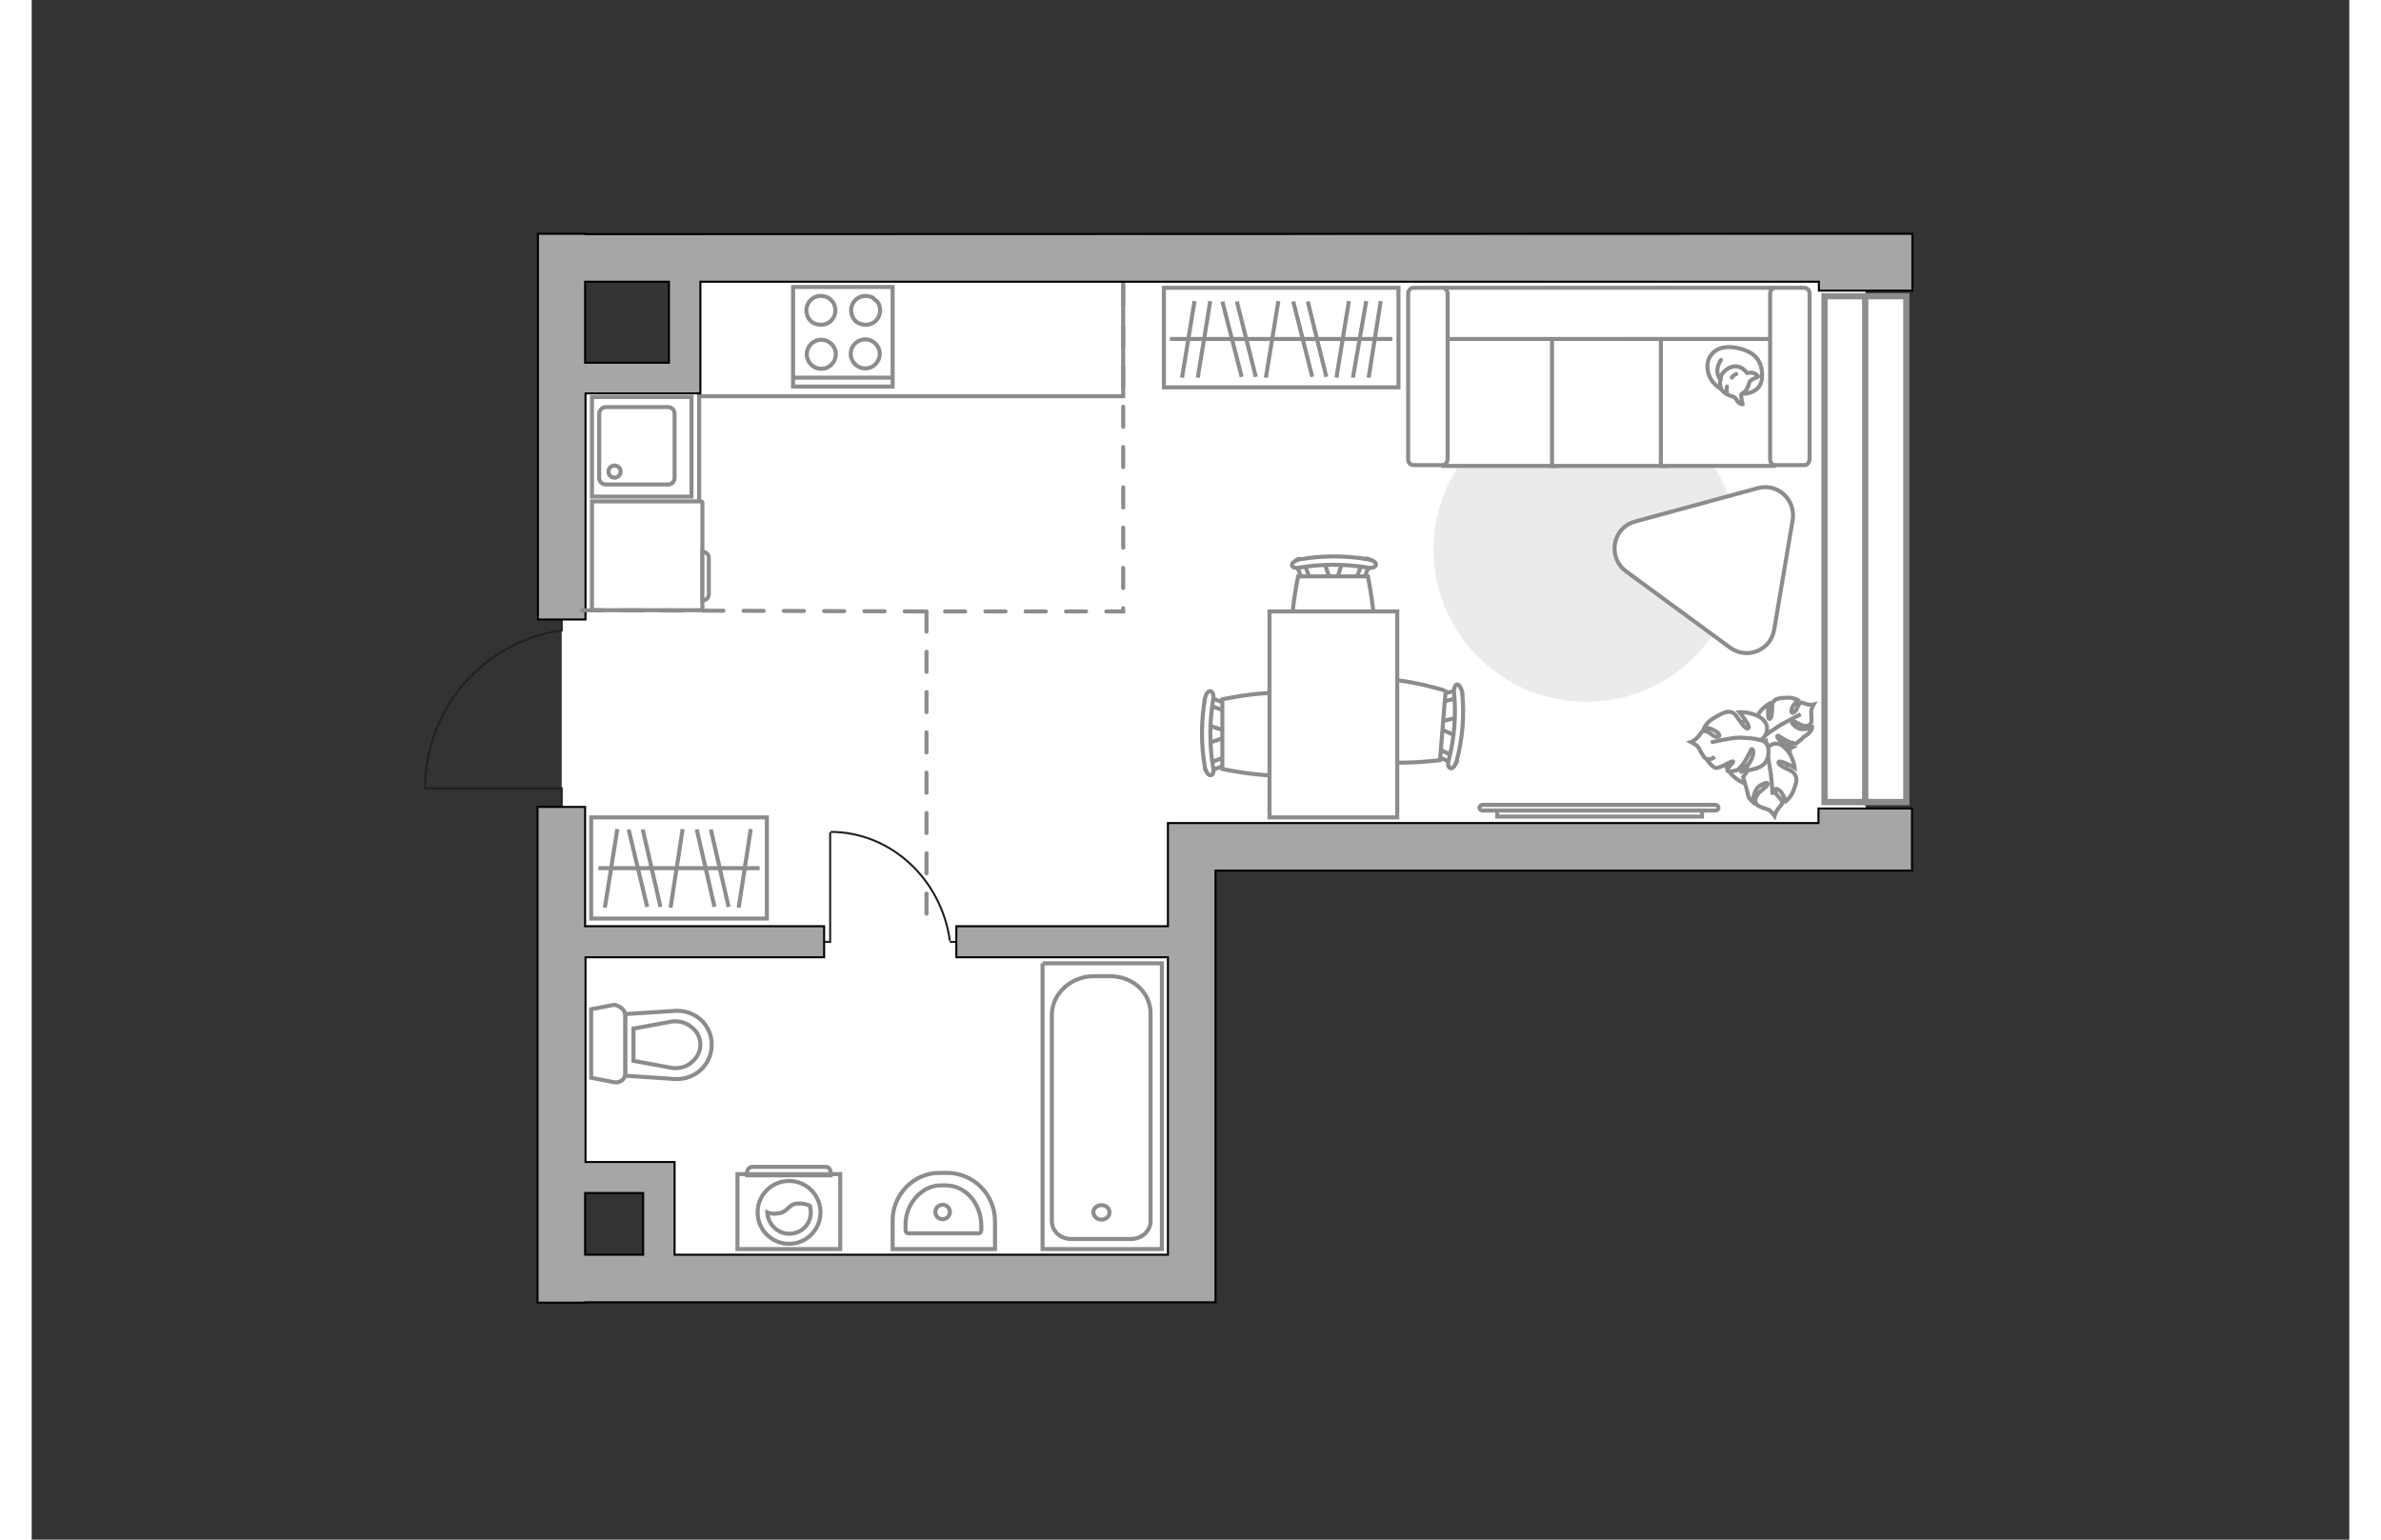 <?xml version="1.0" encoding="utf-8"?>
<!-- Generator: Adobe Illustrator 21.0.0, SVG Export Plug-In . SVG Version: 6.00 Build 0)  -->
<svg version="1.1" id="Слой_1" xmlns="http://www.w3.org/2000/svg" xmlns:xlink="http://www.w3.org/1999/xlink" x="0px" y="0px"
	 viewBox="0 0 575 382" style="enable-background:new 0 0 575 382;" xml:space="preserve" width="883" height="571">
<rect x="0" y="0" width="575" height="382" fill="#333333" stroke="none"/>
<style type="text/css">
	.st0{fill:#FFFFFF;}
	.st1{fill:#FFFFFF;stroke:#8C8C8C;stroke-miterlimit:10;}
	.st2{fill:#FFFFFF;fill-opacity:0.1;stroke:#8C8C8C;stroke-miterlimit:10;}
	.st3{fill:#EBEBEB;}
	.st4{fill:none;stroke:#8C8C8C;stroke-miterlimit:10;}
	.st5{fill:none;stroke:#231F20;stroke-width:0.5;stroke-miterlimit:10;}
	.st6{fill:#FFFFFF;stroke:#8C8C8C;stroke-linecap:round;stroke-linejoin:round;stroke-miterlimit:10;}
	.st7{fill:none;stroke:#8C8C8C;stroke-linecap:round;stroke-linejoin:round;stroke-miterlimit:10;}
	.st8{fill:#FFFFFF;stroke:#8C8C8C;stroke-width:1.552;stroke-linecap:round;stroke-miterlimit:10;}
	.st9{fill:none;stroke:#8C8C8C;stroke-width:1.552;stroke-linecap:round;stroke-miterlimit:10;}
	.st10{fill:#A6A6A6;stroke:#000000;stroke-width:0.5;stroke-miterlimit:10;}
	.st11{fill:none;stroke:#8C8C8C;stroke-linecap:round;stroke-miterlimit:10;stroke-dasharray:5,5;}
</style>
<polygon id="bg" class="st0" points="131.5,69.1 164.4,69.1 164.4,91.2 131.5,91.2 131.5,290.2 155.6,290.2 155.6,316.8 
	287.8,316.8 287.8,210.1 455,210.1 455,64 131.5,64 "/>
<g id="furniture">
	<g>
		<path id="Vector_8_1_" class="st1" d="M166.1,151.4H139v-27h27.1c0.2,0,0.3,0.2,0.3,0.3v26.5C166.4,151.2,166.3,151.4,166.1,151.4
			z"/>
		<path id="Vector_9_1_" class="st1" d="M168,138.6v8.8c0,0.9-0.7,1.6-1.6,1.6v-12.1C167.3,136.9,168.1,137.6,168,138.6z"/>
	</g>
	<g>
		<path class="st1" d="M359.9,201.1c-0.4,0-0.7-0.3-0.7-0.7s0.4-0.7,0.7-0.7h57.9c0.4,0,0.7,0.4,0.7,0.7c0,0.4-0.4,0.7-0.7,0.7
			H359.9z"/>
		<rect x="363.6" y="201.1" class="st1" width="50.8" height="1.5"/>
	</g>
	<g>
		<g>
			<path class="st1" d="M200.6,309.9h-25.5v-18.6h25.5V309.9z"/>
			<path class="st2" d="M198.2,290.8v0.8h-20.7v-0.8c0-0.8,0.8-1.3,1.3-1.3H197C197.6,289.5,198.2,290,198.2,290.8z"/>
		</g>
		<g>
			<circle class="st1" cx="187.9" cy="300.8" r="7.8"/>
			<path class="st1" d="M193.1,299.2c0.1,0.6,0.2,1.1,0.2,1.5c0,3.1-2.3,5.4-5.4,5.4c-3,0-5.3-2.6-5.4-5.3c0.5,0.2,1.1,0.4,2.2,0.3
				c3.2-0.2,2.7-2.3,5.3-2.5C191.2,298.5,192.4,298.8,193.1,299.2z"/>
		</g>
	</g>
	<path id="Vector_00000116205190261531033660000003619311566093752495_" class="st3" d="M385.6,174.1c-20.8,0-37.8-16.9-37.8-37.8
		c0-20.7,17-37.8,37.8-37.8s37.8,16.9,37.8,37.8C423.5,157.4,406.6,174.2,385.6,174.1z"/>
	<g>
		<rect x="280.9" y="71.4" class="st1" width="58.2" height="24.7"/>
		<line class="st4" x1="309.3" y1="74.7" x2="306.2" y2="93.7"/>
		<line class="st4" x1="288.5" y1="74.7" x2="285.4" y2="93.7"/>
		<line class="st4" x1="292.4" y1="74.7" x2="289.3" y2="93.7"/>
		<line class="st4" x1="326.8" y1="74.7" x2="323.7" y2="93.7"/>
		<line class="st4" x1="331.1" y1="74.7" x2="327.8" y2="93.7"/>
		<line class="st4" x1="334.7" y1="74.7" x2="331.7" y2="93.7"/>
		<line class="st4" x1="313" y1="74.8" x2="317.7" y2="93.5"/>
		<line class="st4" x1="316.6" y1="74.8" x2="321.2" y2="93.5"/>
		<line class="st4" x1="295.4" y1="74.8" x2="300.2" y2="93.5"/>
		<line class="st4" x1="299" y1="74.8" x2="303.7" y2="93.5"/>
		<line class="st4" x1="337.6" y1="84.1" x2="282.4" y2="84.1"/>
	</g>
	<g>
		<polyline class="st5" points="198.1,206.5 198.1,233.7 193.8,233.7 		"/>
		<line class="st5" x1="231.9" y1="233.7" x2="227.8" y2="233.7"/>
		<path class="st5" d="M227.8,233.4c-2.1-15.2-14.6-27-29.6-27"/>
	</g>
	<g>
		<path id="Vector_60_00000031182911463928012320000017877837082834832030_" class="st1" d="M422.3,180.5c-3.4,3.2-3.6,8.3-0.5,11.7
			c3.2,3.4,8.3,3.6,11.7,0.5c3.4-3.2,3.6-8.3,0.5-11.7C430.9,177.7,425.8,177.4,422.3,180.5z"/>
		<path class="st1" d="M427.9,178.3c0.7-2.3,3-3.6,3-3.6s-0.3,3.2,0.1,3.6c0.4,0.4,0.8-0.7,0.8-2.3c0-1.7,0.1-1.7,0.7-2.3
			c0.6-0.5,2.1-0.6,3.4-0.6s2.3,0.6,2.3,0.6s-0.6,0.7-1.2,1.4c-0.5,0.9-0.6,2.1,0.1,1.7c0.9-0.4,0.9-1.6,1.5-2.2
			c0.7-0.5,0.7-0.2,1.7,0.1c1.1,0.3,1.8,0.1,1.8,0.1s-0.6,1.1-0.6,1.7s0.2,2.3,0,2.8c-0.2,0.4-0.7,0.9-1.7,0.8
			c-0.9-0.1-2.4-1.2-2.8-1.2s-0.7,0.4,0.8,1.5c1.4,1.1,3.9,0.1,3.9,0.1s0,0.6-0.6,1.2c-0.5,0.7-1.6,1.1-1.7,1.4
			c-0.2,0.3-1.7,1.4-1.7,1.4s-0.2,0-1.3-0.3s-3-1.7-3.1-1.7c-0.2,0-0.5,0.3,0.4,1.2c0.9,1,3.2,1.7,3.2,1.7s-0.2,0.1-2.3,0.8
			s-3.3-0.3-4.1-1.7c-0.8-1.4,0.2-2.4,0.2-2.4C429.6,182.3,427.5,181,427.9,178.3z"/>
		<path class="st1" d="M428.1,184.9c0.6-1.1,1.5-2.2,2.5-2.8c0.6-0.5,2.5-1.7,3.4-2.3c1.6-0.9,4.9-2.6,4.9-2.6"/>
		<path class="st1" d="M435,185.6c2,1.7,2.4,4.9,2.4,4.9s-3.3-1.9-3.9-1.5c-0.5,0.2,0.3,1.1,2.1,1.8c1.7,0.8,1.7,1.1,2.1,1.9
			c0.4,0.9-0.2,2.5-0.8,3.9c-0.7,1.5-1.7,2.2-1.7,2.2s-0.3-0.9-0.9-1.9s-1.9-1.7-1.8-0.7c0,1,1.5,1.8,1.7,2.6c0.2,1-0.1,0.7-0.8,1.7
			c-0.8,1.1-1,1.9-1,1.9s-0.9-1.3-1.5-1.5s-2.3-0.7-2.8-1.2s-0.7-1.3-0.1-2.3c0.5-1,2.5-2.2,2.6-2.6c0.3-0.5,0.1-1-1.8,0.1
			c-1.7,1.1-1.8,4.1-1.8,4.1s-0.6-0.5-1-1.2c-0.3-0.9-0.5-2.2-0.7-2.6c-0.1-0.3-0.7-2.4-0.7-2.4s0.2-0.3,1-1.4
			c0.9-1,3.1-2.5,3.2-2.6c0-0.2-0.1-0.7-1.5-0.1c-1.3,0.6-3.2,2.7-3.2,2.7s-0.1-0.1,0.2-2.9c0.2-2.7,1.9-3.3,3.8-3.7
			c1.8-0.2,2.4,1.4,2.4,1.4C430.8,184.9,432.9,183.4,435,185.6z"/>
		<path class="st1" d="M428.7,182.2c0.9,1.1,1.6,2.4,1.9,3.9c0.1,0.9,0.5,3.6,0.7,4.8c0.4,2,0.6,6.3,0.6,6.3"/>
		<g>
			<path class="st1" d="M415.5,188.3c0,0,1.2,1.8,2.2,2.2c1,0.3,4-1.8,4.4-1.6c0.3,0.2-1.6,1.7-1.4,2.3c0.2,0.5,2.4-0.1,2.4-0.1
				s0.3-0.1,1.3-1.3c1-1.1,2.1-3.8,2.2-3.9c0.2-0.1,0.8,0,0.4,1.6s-2.3,3.9-2.3,3.9s0.2,0,3-0.7c2.7-0.8,3.3-2.6,3.2-4.7
				c-0.1-2-1.9-2.4-1.9-2.4c1.2-0.6,2.6-3.3,0.4-5.2c-2.3-1.9-5.7-1.7-5.7-1.7s2.6,3.2,2.3,3.8c-0.3,0.7-1.2-0.1-2.4-1.9
				c-1.2-1.8-1.4-1.8-2.4-2c-1.1-0.1-2.6,0.8-4.1,1.7s-2.1,2.2-2.1,2.2s1,0,2.2,0.6c1.2,0.5,2.1,1.6,1.1,1.7c-1.1,0.2-2-1.3-3-1.4
				c-1.1-0.1-0.8,0.2-1.7,1.2c-1,1.2-1.9,1.5-1.9,1.5s1.4,0.7,1.8,1.3c0.3,0.5,1.2,2.4,1.8,2.8c0.4,0.3,1.3,0.3,2.3-0.4"/>
			<path class="st1" d="M428.8,183.6c-1.5-0.5-3.6-0.5-5-0.6c-2.2,0-7.2,1.2-7.2,1.2"/>
		</g>
	</g>
	<g>
		<g id="Group_2_20_">
			<g id="Group_3_20_">
				<path id="Vector_10_20_" class="st1" d="M325.2,139.5l-1.6,4.8h-1.3l-1.6-4.8H325.2z"/>
			</g>
			<g id="Group_4_20_">
				<path id="Vector_11_20_" class="st1" d="M329.5,144c-0.5-0.1-0.9-0.5-0.7-0.9l1.5-4c0.1-0.3,0.5-0.6,1.1-0.5
					c0.5,0.1,0.9,0.5,0.7,0.9l-1.5,4c0,0.3-0.4,0.6-0.9,0.6C329.6,144.1,329.6,144.1,329.5,144z"/>
			</g>
			<g id="Group_5_20_">
				<path id="Vector_12_20_" class="st1" d="M315.1,143.6l-1.5-4c-0.2-0.4,0.2-0.8,0.7-0.9s1,0.1,1.2,0.5l1.5,4
					c0.2,0.4-0.1,0.8-0.7,0.9c-0.1,0-0.2,0-0.3,0C315.6,144.1,315.3,143.9,315.1,143.6z"/>
			</g>
			<path id="Vector_13_20_" class="st1" d="M314.2,143h17.3c0,0,3.6,16.6,0,20.2c-3,3-14.3,3-17.3,0
				C310.6,159.6,314.2,143,314.2,143z"/>
			<path id="Vector_14_20_" class="st1" d="M312.7,140.2c-0.2-0.5,0.7-1.1,1.8-1.4c5.7-1,11.5-1,17.2,0c1.1,0.2,2,0.8,1.8,1.4
				c-0.1,0.5-1.1,0.9-2.2,0.6c-5.5-0.9-11.2-0.9-16.6,0C313.6,141.1,312.5,140.7,312.7,140.2z"/>
		</g>
		<g id="Group_2_22_">
			<g id="Group_3_22_">
				<path id="Vector_10_22_" class="st1" d="M291.8,179.9l4.8,1.6v1.3l-4.8,1.6V179.9z"/>
			</g>
			<g id="Group_4_22_">
				<path id="Vector_11_22_" class="st1" d="M296.4,175.5c-0.1,0.5-0.5,0.9-0.9,0.7l-4-1.5c-0.3-0.1-0.6-0.5-0.5-1.1
					c0.1-0.5,0.5-0.9,0.9-0.7l4,1.5c0.3,0,0.6,0.4,0.6,0.9C296.5,175.4,296.5,175.4,296.4,175.5z"/>
			</g>
			<g id="Group_5_22_">
				<path id="Vector_12_22_" class="st1" d="M296,189.9l-4,1.5c-0.4,0.2-0.8-0.1-0.9-0.7c-0.1-0.5,0.1-1,0.5-1.2l4-1.5
					c0.4-0.2,0.8,0.1,0.9,0.7c0,0.1,0,0.2,0,0.3C296.5,189.4,296.3,189.8,296,189.9z"/>
			</g>
			<path id="Vector_13_22_" class="st1" d="M295.4,190.8v-17.3c0,0,16.6-3.6,20.2,0c3,3,3,14.3,0,17.3
				C312.1,194.4,295.4,190.8,295.4,190.8z"/>
			<path id="Vector_14_22_" class="st1" d="M292.5,192.3c-0.5,0.2-1.1-0.7-1.4-1.8c-1-5.7-1-11.5,0-17.2c0.2-1.1,0.8-2,1.4-1.8
				c0.5,0.1,0.9,1.1,0.6,2.2c-0.9,5.5-0.9,11.2,0,16.6C293.4,191.5,293,192.5,292.5,192.3z"/>
		</g>
		<g id="Group_2_21_">
			<g id="Group_3_21_">
				<path id="Vector_10_21_" class="st1" d="M353.4,182.6l-4.7-2.1l0.1-1.3l5-1.2L353.4,182.6z"/>
			</g>
			<g id="Group_4_21_">
				<path id="Vector_11_21_" class="st1" d="M348.5,186.6c0.1-0.5,0.5-0.8,0.9-0.6l3.8,1.8c0.3,0.1,0.5,0.5,0.4,1.1
					c-0.1,0.5-0.5,0.8-0.9,0.6l-3.8-1.8c-0.3,0-0.5-0.4-0.5-0.9C348.4,186.7,348.4,186.6,348.5,186.6z"/>
			</g>
			<g id="Group_5_21_">
				<path id="Vector_12_21_" class="st1" d="M350,172.2l4.1-1.1c0.4-0.1,0.7,0.2,0.8,0.8c0.1,0.4-0.2,1-0.6,1.1l-4.1,1.1
					c-0.4,0.1-0.7-0.2-0.8-0.8c0-0.1,0-0.2,0-0.3C349.5,172.7,349.8,172.3,350,172.2z"/>
			</g>
			<path id="Vector_13_21_" class="st1" d="M350.8,171.4l-1.4,17.2c0,0-16.9,2.2-20.2-1.7c-2.9-3.2-1.9-14.4,1.4-17.2
				C334.5,166.4,350.7,171.3,350.8,171.4z"/>
			<path id="Vector_14_21_" class="st1" d="M353.7,169.8c0.4,0,1,0.9,1.2,2c0.6,5.7,0.1,11.5-1.4,17.1c-0.3,1.1-1,1.9-1.5,1.7
				c-0.5-0.1-0.8-1.1-0.4-2.2c1.4-5.4,1.8-11,1.3-16.5C352.7,170.9,353.2,169.8,353.7,169.8z"/>
		</g>
		<g>
			<path class="st1" d="M338.8,151.7h-31.7v51.1h31.7V151.7z"/>
		</g>
	</g>
	<path class="st1" d="M432.3,156.3l4.6-27.3c0.8-5-3.7-9.2-8.6-7.9l-30.5,8.3c-5.6,1.5-6.9,8.8-2.3,12.3l25.9,19
		C425.6,163.7,431.4,161.4,432.3,156.3z"/>
	<g>
		<path id="Vector_54_4_" class="st1" d="M350.2,115.6h28V71.4h-28V115.6z"/>
		<path id="Vector_55_4_" class="st1" d="M377.2,115.6h28V71.4h-28V115.6z"/>
		<path id="Vector_56_5_" class="st1" d="M404.2,115.6h28V71.4h-28V115.6z"/>
		<path id="Vector_57_4_" class="st1" d="M436.2,84.1V71.4h-90l2.6,12.7H436.2z"/>
		<path id="Vector_58_4_" class="st1" d="M350.1,71.4h-7.4c-0.6,0-1.2,0.7-1.2,1.5v41c0,0.8,0.5,1.5,1.2,1.5h7.4
			c0.6,0,1.2-0.7,1.2-1.5v-41C351.3,72.1,350.7,71.4,350.1,71.4z"/>
		<path id="Vector_59_4_" class="st1" d="M439.9,71.4h-7.4c-0.6,0-1.2,0.7-1.2,1.5v41c0,0.8,0.5,1.5,1.2,1.5h7.4
			c0.6,0,1.2-0.7,1.2-1.5v-41C441.1,72.1,440.5,71.4,439.9,71.4z"/>
		<g>
			<path class="st6" d="M415.9,92.2c-0.8-3.3,1.5-6.7,6.4-6s7.2,3.1,7,7.4s-4.9,4.1-4.9,4.1C419.7,97.7,416.6,95.5,415.9,92.2z"/>
			<path class="st6" d="M424.2,97.8c-0.3,0.3,0.3,2.5,0.3,2.5s0,0.1-0.7-0.2c-0.7-0.3-0.9-1.5-1.7-1.7c-0.9-0.2-2.2-0.8-2.8-1.7
				s-0.5-2.5-0.1-3.5c0.4-1.1,2.2-2.5,3.8-2.3c1.7,0.2,2.5,1.6,2.5,1.6s0,0.1,0.7,0c1.3-0.2,2.1,0.8,2.1,0.8s0.2,0.2-0.7,0.5
				s-1.4,0.9-1.4,0.9C425.5,97.6,424.5,97.3,424.2,97.8z"/>
			<path class="st6" d="M422.9,92.8c-0.8,0.3-1.1,0.9-1.1,0.9"/>
			<path class="st6" d="M420.6,97.1c-0.2-0.5,0-1.2,0-1.2"/>
			<path class="st7" d="M419.1,89.3c0,0-1,1.5-0.9,2.9c0.2,1.7,0.9,1.9,0.9,1.9"/>
		</g>
	</g>
	<polyline class="st1" points="270.8,69.9 270.8,98.3 165.6,98.3 165.6,124.1 	"/>
</g>
<g id="points">
	<path id="r1" class="st7" d="M376.8,155.6"/>
	<path id="k1" class="st7" d="M208.8,123.8"/>
	<path id="s1" class="st7" d="M214.2,266"/>
	<path id="h1_00000127727742050112227620000010233106799905266850_" class="st7" d="M176.9,179.8"/>
	<path id="g1" class="st7" d="M156,208.3"/>
</g>
<g id="windows">
	<g>
		<rect x="444.8" y="73.5" class="st8" width="20.3" height="125.5"/>
		<line class="st9" x1="454.9" y1="73.5" x2="454.9" y2="199.1"/>
	</g>
</g>
<g id="plan">
	<g>
		<path class="st5" d="M131.5,151v5.4c-19.3,2.7-33.9,19.3-33.9,39.2h33.9v5.9"/>
	</g>
	<g>
		<g>
			<g>
				<g>
					<rect x="188.9" y="71.2" class="st1" width="24.7" height="24.7"/>
				</g>
				<line class="st4" x1="213.7" y1="93.7" x2="188.9" y2="93.7"/>
				<circle class="st1" cx="206.8" cy="87.8" r="3.6"/>
				<path class="st1" d="M208.6,73.8c-3.4-1.5-6.4,1.7-4.9,4.9c0.3,0.6,0.8,1.2,1.5,1.5c3.4,1.5,6.4-1.7,4.9-4.9
					C209.8,74.7,209.1,74.3,208.6,73.8z"/>
				<circle class="st1" cx="195.9" cy="87.9" r="3.6"/>
				<path class="st1" d="M197.5,73.8c-3.4-1.5-6.4,1.7-4.9,4.9c0.3,0.6,0.8,1.2,1.5,1.5c3.4,1.5,6.4-1.7,4.9-4.9
					C198.7,74.8,198.3,74.3,197.5,73.8z"/>
			</g>
			<g>
				<g>
					<rect x="139" y="98.5" class="st1" width="24.7" height="24.7"/>
				</g>
				<path class="st1" d="M140.8,102.6v16c0,0.9,0.7,1.6,1.7,1.6h15.4c0.9,0,1.6-0.7,1.6-1.6v-16c0-0.8-0.7-1.6-1.6-1.6h-15.3
					C141.6,100.9,140.8,101.8,140.8,102.6z"/>
				<path class="st1" d="M146.1,117c0,0.8-0.6,1.5-1.5,1.5c-0.8,0-1.5-0.6-1.5-1.5c0-0.7,0.6-1.5,1.5-1.5
					C145.4,115.5,146.2,116.2,146.1,117z"/>
			</g>
		</g>
		<g>
			<polyline class="st1" points="250.8,239 250.8,309.9 280.4,309.9 280.4,239 250.8,239 			"/>
			<path class="st1" d="M267.5,242.2h-4c-5.6,0-10.4,4.3-10.4,9.6V303c0,2.5,2.2,4.4,4.8,4.4h14.9c2.7,0,4.8-2.1,4.8-4.4v-51.1
				C277.8,246.4,273.3,242.2,267.5,242.2z"/>
			<path class="st1" d="M267.4,300.8c0-1-0.8-1.8-2-1.8c-1,0-2,0.7-2,1.8c0,0.8,0.8,1.8,2,1.8C266.5,302.6,267.4,301.8,267.4,300.8z
				"/>
		</g>
		<g>
			<path id="Vector_134_00000078030008051585475610000002959387377226469823_" class="st1" d="M225.2,291h1.9
				c6.6,0,11.9,5.4,11.9,12v6.9h-25.4V303C213.5,296.4,218.8,291,225.2,291z"/>
			<path id="Vector_133_00000039827850457175986630000015050597132144278162_" class="st1" d="M225.5,294.1h1.3
				c4.9,0,8.8,4.5,8.8,10.1v1c0,0.5-0.3,0.8-0.7,0.8h-17.4c-0.4,0-0.7-0.3-0.7-0.8v-1C216.6,298.8,220.8,294.1,225.5,294.1z"/>
			<circle class="st1" cx="226" cy="300.7" r="1.8"/>
		</g>
		<g>
			<g id="Group_26_00000129202955155070738270000004083207109646313861_">
				<path id="Vector_130_00000103984340207672329360000008260869930863739549_" class="st1" d="M147.3,252v14.3
					c0,1.5-1.5,2.5-2.8,2.2l-5.7-1.1v-17l5.7-1.1C145.9,249.5,147.3,250.6,147.3,252z"/>
				<path id="Vector_131_00000102502956007552360360000004085997224928389269_" class="st1" d="M168.7,259.3c0,4.8-4.1,8.7-9.1,8.4
					l-12.3-0.8v-15.3l12.3-0.8C164.6,250.5,168.8,254.3,168.7,259.3z"/>
				<path id="Vector_132_00000096024522071943874020000016917856957695315370_" class="st1" d="M149.3,263.2l9.8,1.8
					c1.7,0.1,3.5-0.3,4.8-1.6c1.3-1.1,2-2.7,2-4.2s-0.7-3.2-2-4.2c-1.3-1.2-3-1.7-4.8-1.6l-9.8,1.8V263.2z"/>
			</g>
		</g>
	</g>
	<g>
		<path class="st10" d="M137.3,229.8v-29.6h-11.8v123h11.8v-0.1h156.4V216h150.5l0,0h22.3v-15.4h-23.2v3.6H281.9v25.6h-52.5v7.7
			h52.5v73.8H159.5v-23h-22.1v-50.8h59.2v-7.7L137.3,229.8L137.3,229.8z M137.3,311.3V296h14.4v15.3H137.3z"/>
		<path class="st10" d="M443.4,58L443.4,58l-306,0.1V58h-11.8v95.7h11.8V97.6h28.5V69.9h277.5v2.2h23.2V58H443.4z M158.1,90h-20.8
			V69.9h0.1l0,0h20.7V90z"/>
	</g>
	<line class="st11" x1="222" y1="151.7" x2="222" y2="230.8"/>
	<polyline class="st11" points="136.6,151.4 220.6,151.7 270.8,151.7 270.8,68.5 	"/>
	<g>
		<rect x="138.8" y="202.8" class="st4" width="43.6" height="25.1"/>
		<line class="st4" x1="161.5" y1="205.7" x2="158.5" y2="225.2"/>
		<line class="st4" x1="145.3" y1="205.7" x2="142.2" y2="225.2"/>
		<line class="st4" x1="178.4" y1="205.7" x2="175.4" y2="225.2"/>
		<line class="st4" x1="165" y1="205.8" x2="169.4" y2="225"/>
		<line class="st4" x1="168.5" y1="205.8" x2="172.9" y2="225"/>
		<line class="st4" x1="148.1" y1="205.8" x2="152.7" y2="225"/>
		<line class="st4" x1="151.6" y1="205.8" x2="156" y2="225"/>
		<line class="st4" x1="180.6" y1="215.4" x2="140.6" y2="215.4"/>
	</g>
</g>
</svg>
